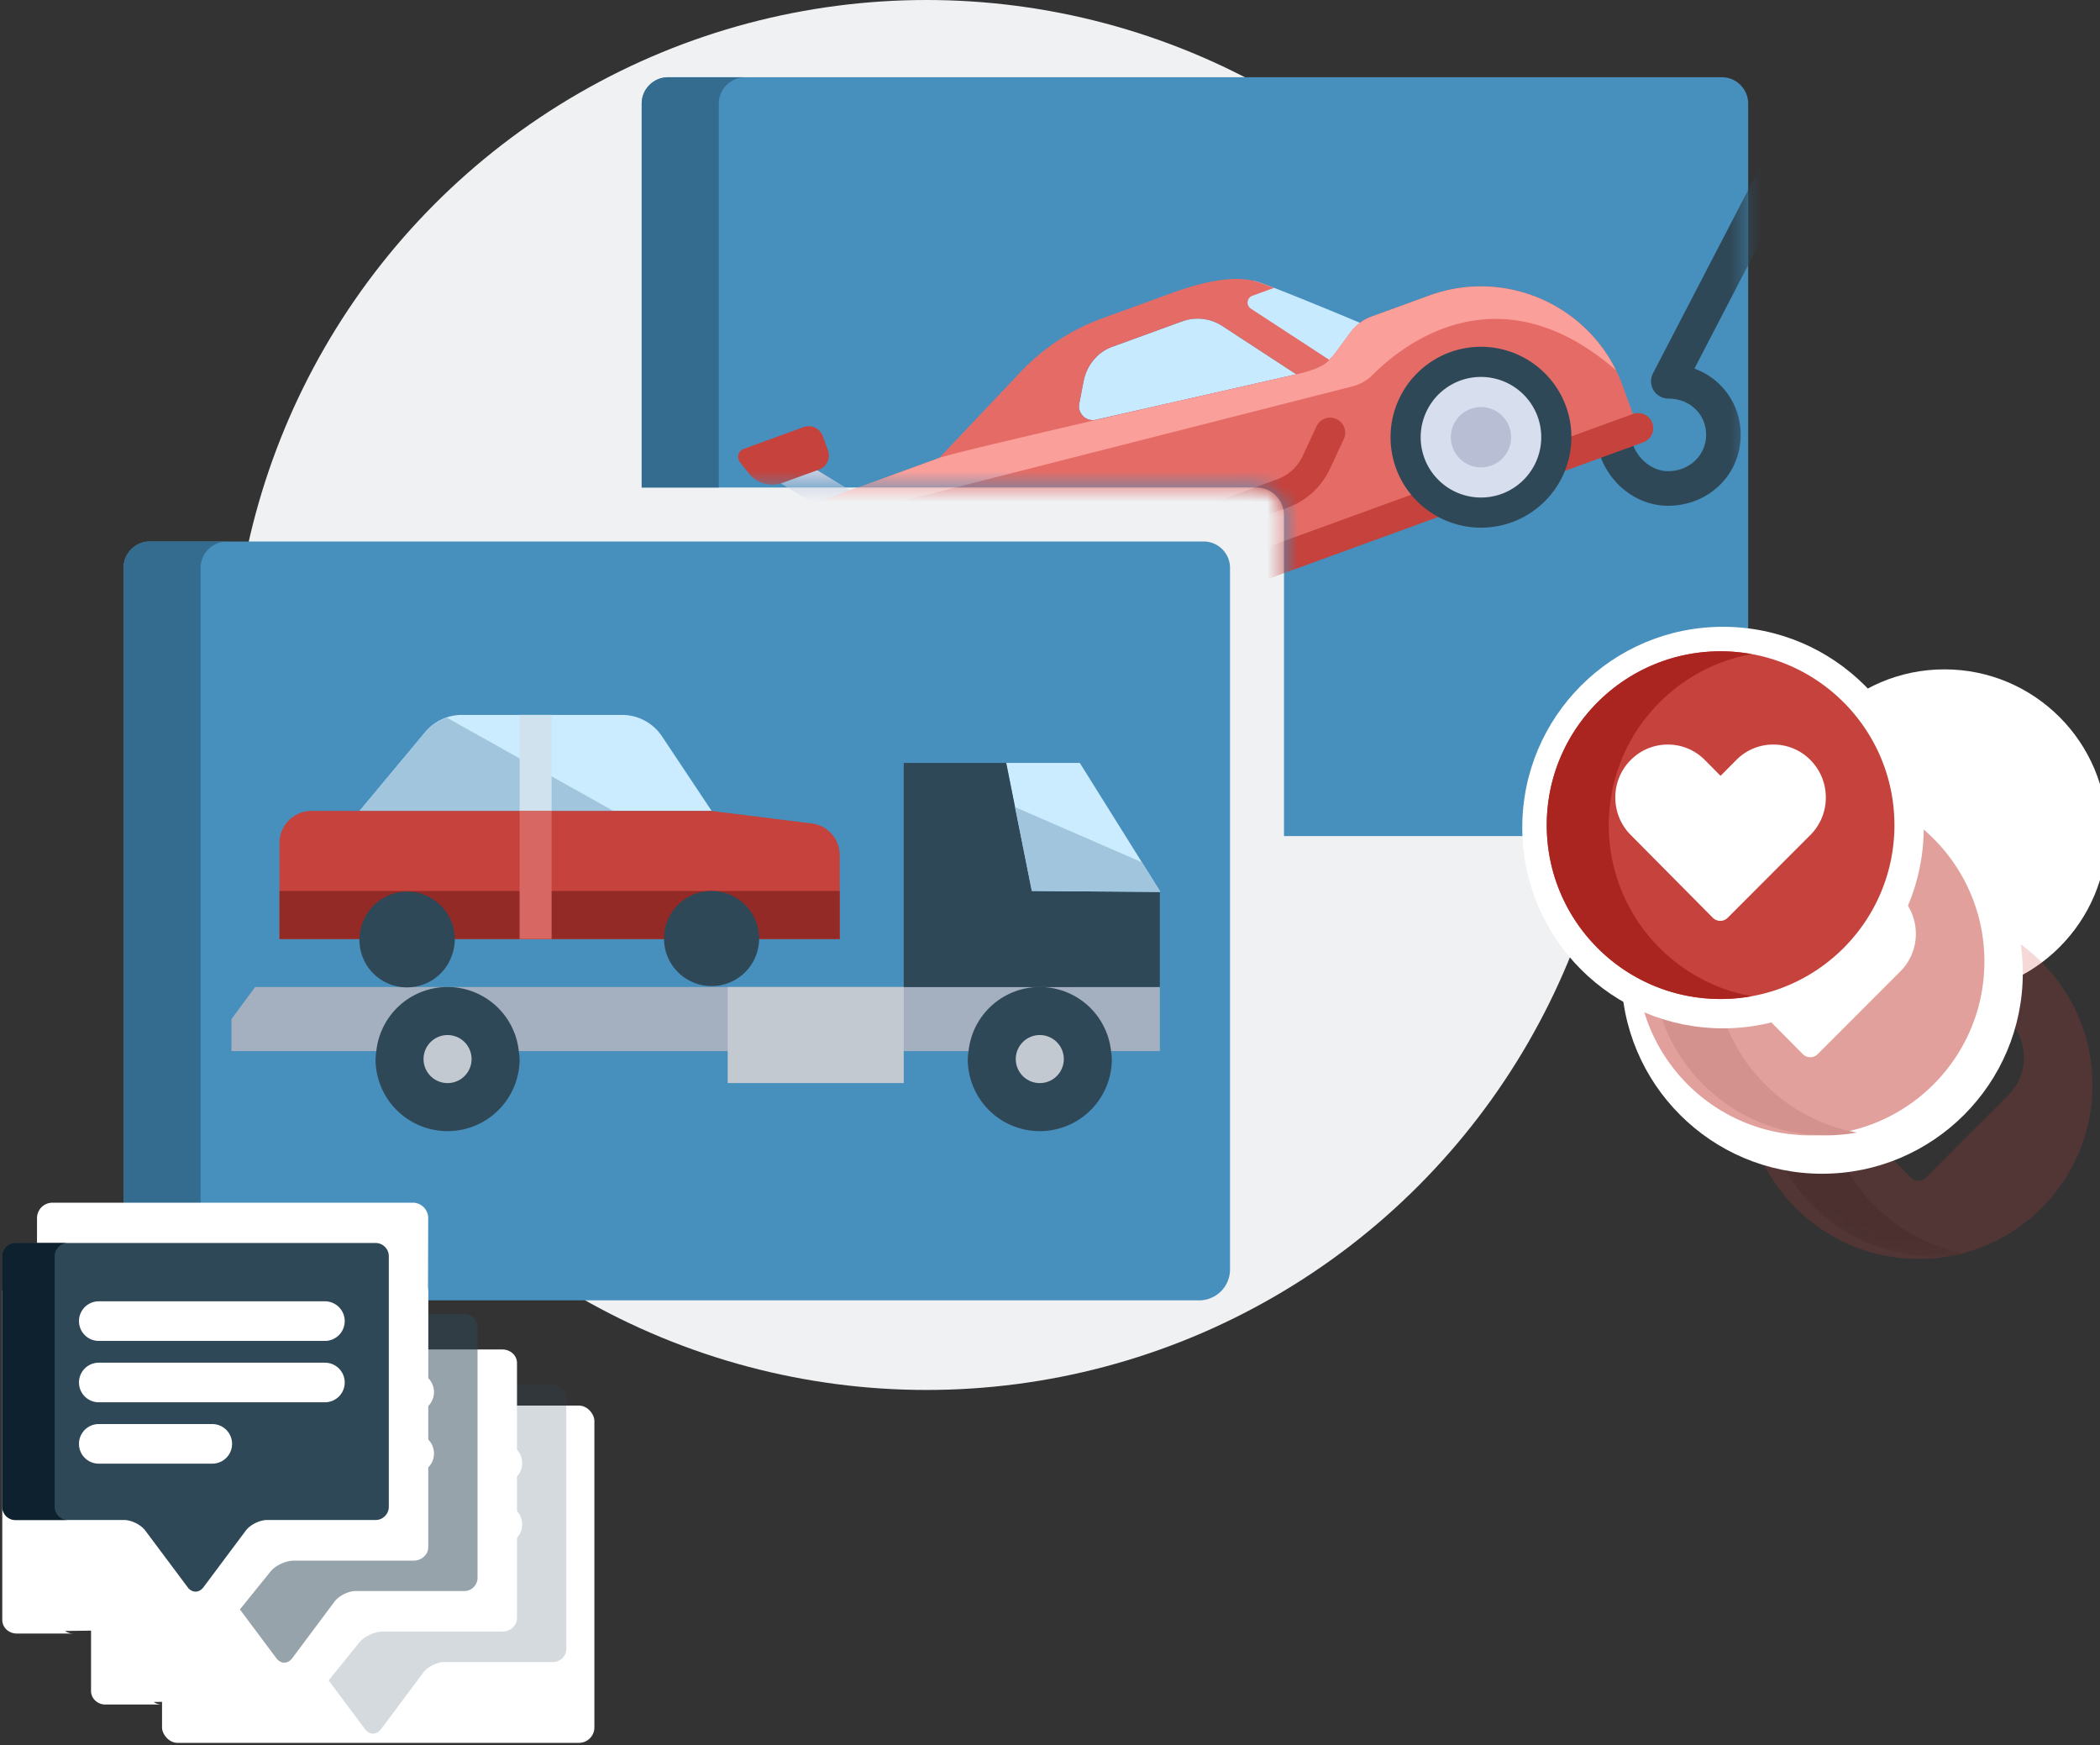 <svg xmlns="http://www.w3.org/2000/svg" xmlns:xlink="http://www.w3.org/1999/xlink" width="136" height="113" viewBox="0 0 136 113">
    <rect x="0" y="0" width="136" height="113" fill="#333333" stroke="none"/>
    <defs>
        <path id="a" d="M41.597 49.137V28.356c0-.984-.805-1.79-1.79-1.79H0V1.706C0 .769.768 0 1.706 0h68.246c.938 0 1.706.768 1.706 1.707v45.43a2 2 0 0 1-2 2H41.597z"/>
        <path id="c" d="M11.257 22.662C5.04 22.662 0 17.622 0 11.404 0 5.187 5.04.147 11.257.147c6.218 0 11.258 5.04 11.258 11.257 0 6.218-5.04 11.258-11.258 11.258zm-.02-5.061a.676.676 0 0 0 .481-.2l5.36-5.365a3.42 3.42 0 0 0 .995-2.424c0-.915-.353-1.776-.995-2.423a3.362 3.362 0 0 0-2.404-1.004 3.36 3.36 0 0 0-2.403 1.004L11.256 8.21 10.242 7.19a3.363 3.363 0 0 0-2.404-1.004c-.908 0-1.762.356-2.403 1.004a3.419 3.419 0 0 0-.995 2.423c0 .916.353 1.777.995 2.424l5.317 5.363c.13.13.302.202.484.202z"/>
    </defs>
    <g fill="none" fill-rule="evenodd">
        <circle cx="60" cy="45" r="45" fill="#EFF1F3" fill-rule="nonzero"/>
        <g transform="translate(41.557 5)">
            <mask id="b" fill="#fff">
                <use xlink:href="#a"/>
            </mask>
            <use fill="#478FBC" fill-rule="nonzero" xlink:href="#a"/>
            <g fill="#2F4858" fill-rule="nonzero" mask="url(#b)">
                <path d="M61.981 24.238a1.12 1.12 0 0 1 2.146-.64c.33 1.108 1.312 1.911 2.337 1.911 1.385 0 2.47-1.032 2.47-2.35 0-1.34-1.052-2.35-2.446-2.35a1.12 1.12 0 0 1-.994-1.635l7.09-13.654a1.12 1.12 0 0 1 1.882-.164l7.711 10.069c.15.195.23.434.23.68l-2.237.38-6.41-8.37-5.584 10.752a4.537 4.537 0 0 1 2.996 4.292c0 2.574-2.068 4.589-4.708 4.589-2.024 0-3.867-1.443-4.483-3.51z"/>
            </g>
            <g mask="url(#b)">
                <g fill-rule="nonzero" transform="rotate(-20 71.643 -4.49)">
                    <path fill="#C7CFE2" d="M5.095 6.568L1.189 1.686 2.715.465 6.62 5.347z"/>
                    <path fill="#C7EAFF" d="M22.842 6.13a.897.897 0 0 1-.656-1.351l.758-1.264c.528-.879 1.466-1.461 2.491-1.463h4.831a2.93 2.93 0 0 1 2.345 1.172l3.434 4.579L22.842 6.13zM35.84 1.401a3.798 3.798 0 0 0-.275-.203h-4.32l6.832 7.688 3.905-1.952S37.42 2.69 35.84 1.4z"/>
                    <path fill="#E56C66" d="M45.888 5.957h-3.995a2.93 2.93 0 0 0-1.625.492l-1.383.922c-.165.11-.341.195-.523.269l-3.628-4.839a.468.468 0 0 1 .375-.75h1.497c-.295-.256-.558-.48-.767-.65C35.067.77 33.602.099 30.27.099h-4.817c-2.123 0-4.217.494-6.116 1.444L12.46 4.981H3.905A2.929 2.929 0 0 0 .976 7.91v8.787l6.835 1.952h47.84V15.72c0-5.392-4.371-9.763-9.763-9.763zm-23.046.173a.897.897 0 0 1-.656-1.351l.758-1.264c.528-.879 1.466-1.461 2.491-1.463h4.831a2.93 2.93 0 0 1 2.345 1.172l3.434 4.579L22.842 6.13z"/>
                    <path fill="#C6423C" d="M55.65 19.626H11.717a.976.976 0 1 1 0-1.953h43.935a.976.976 0 1 1 0 1.953z"/>
                    <circle cx="45.888" cy="15.72" r="4.882" fill="#D7DEED"/>
                    <path fill="#2F4858" d="M45.888 21.578a5.864 5.864 0 0 1-5.858-5.857 5.864 5.864 0 0 1 5.858-5.858 5.864 5.864 0 0 1 5.858 5.858 5.864 5.864 0 0 1-5.858 5.857zm0-9.763a3.91 3.91 0 0 0-3.906 3.905 3.91 3.91 0 0 0 3.906 3.906 3.91 3.91 0 0 0 3.905-3.906 3.91 3.91 0 0 0-3.905-3.905z"/>
                    <circle cx="45.888" cy="15.72" r="1.953" fill="#B8BFD4"/>
                    <g fill="#C6423C">
                        <path d="M8.788 19.626a.969.969 0 0 1-.237-.03L.74 17.644a.975.975 0 0 1-.71-1.184.971.971 0 0 1 1.183-.71l7.81 1.953a.975.975 0 0 1-.235 1.923z"/>
                        <path d="M.976 10.839l1.381 1.38c.366.367.572.863.572 1.381v4.073l-1.953-.976v-5.858zM32.554 15.72H15.62a.976.976 0 1 1 0-1.952h16.933c.782 0 1.518-.306 2.071-.858l1.48-1.48a.976.976 0 1 1 1.38 1.38l-1.479 1.48a4.85 4.85 0 0 1-3.452 1.43z"/>
                    </g>
                    <circle cx="10.74" cy="15.72" r="4.882" fill="#D7DEED"/>
                    <path fill="#2F4858" d="M10.74 21.578a5.864 5.864 0 0 1-5.858-5.857 5.864 5.864 0 0 1 5.858-5.858 5.864 5.864 0 0 1 5.858 5.858 5.864 5.864 0 0 1-5.858 5.857zm0-9.763a3.91 3.91 0 0 0-3.906 3.905 3.91 3.91 0 0 0 3.906 3.906 3.91 3.91 0 0 0 3.905-3.906 3.91 3.91 0 0 0-3.905-3.905z"/>
                    <circle cx="10.74" cy="15.72" r="1.953" fill="#B8BFD4"/>
                    <path fill="#FB9F9B" d="M1.679 6.027l37.48 3.748a2.905 2.905 0 0 0 1.53-.253c2.276-1.075 9.95-3.817 14.898 5.113-.54-4.88-4.675-8.678-9.7-8.678h-3.994a2.93 2.93 0 0 0-1.626.492l-1.382.922c-.165.11-.341.195-.523.269 0 0-.353.422-2.318.163l-7.823-.992c-6.538-.816-14.856-1.83-15.76-1.83H3.905A2.91 2.91 0 0 0 1.68 6.027z"/>
                    <path fill="#C6423C" d="M4.882 3.028H2.384c-.84 0-1.587-.538-1.853-1.335L.241.82A.548.548 0 0 1 .76.1h4.122c.539 0 .976.436.976.975v.977c0 .54-.437.976-.976.976z"/>
                </g>
            </g>
        </g>
        <path fill="#346C90" fill-rule="nonzero" d="M41.557 31.566V6.706c0-.938.77-1.706 1.712-1.706h4.992c-.942 0-1.712.768-1.712 1.707v24.859h-4.992z"/>
        <g fill-rule="nonzero">
            <path fill="#478FBC" d="M79.658 36.768c0-.938-.768-1.707-1.706-1.707H9.706c-.938 0-1.706.769-1.706 1.707v45.724a1.71 1.71 0 0 0 1.706 1.706h67.952a2 2 0 0 0 2-2v-45.43z"/>
            <path fill="#346C90" d="M12.992 82.492V36.768c0-.938.77-1.707 1.712-1.707H9.712c-.941 0-1.712.769-1.712 1.707v45.724c0 .939.77 1.706 1.712 1.706h4.992a1.714 1.714 0 0 1-1.712-1.706z"/>
        </g>
        <g fill-rule="nonzero">
            <path fill="#CBEBFF" d="M27.534 47.407a3.108 3.108 0 0 1 2.384-1.118h10.36a3.11 3.11 0 0 1 2.591 1.385l3.22 4.834H23.284l4.25-5.1z"/>
            <path fill="#A0C5DC" d="M27.534 47.407c.37-.436.857-.76 1.402-.938l10.785 6.04H23.284l4.25-5.102z"/>
            <path fill="#C6423C" d="M20.174 52.508H46.09l6.477.81a2.073 2.073 0 0 1 1.816 2.057v5.426H18.101v-6.22c0-1.145.928-2.073 2.073-2.073z"/>
            <path fill="#932A25" d="M54.382 57.691H18.101v3.11h36.281z"/>
            <path fill="#A4B0BF" d="M16.521 63.91h58.593v4.147H14.99v-2.073z"/>
            <path fill="#C3C9D1" d="M58.528 63.91H47.126v6.22h11.402z"/>
            <path fill="#CBEBFF" d="M65.163 49.399h4.768l5.183 8.292v.064l-8.293-.064z"/>
            <path fill="#2F4858" d="M65.163 49.399l1.658 8.292 8.293.064v6.156H58.528V49.399z"/>
            <path fill="#2F4858" d="M62.726 68.057a4.639 4.639 0 0 1 9.226 0c.027.172.045.346.052.519a4.665 4.665 0 0 1-9.33 0c.008-.173.026-.347.052-.519z"/>
            <path fill="#C3C9D1" d="M67.34 70.13a1.555 1.555 0 1 0-.002-3.11 1.555 1.555 0 0 0 .001 3.11z"/>
            <path fill="#2F4858" d="M24.372 68.057a4.639 4.639 0 0 1 9.226 0c.027.172.045.346.052.519a4.665 4.665 0 0 1-9.33 0 4.57 4.57 0 0 1 .052-.519z"/>
            <path fill="#C3C9D1" d="M28.985 70.13a1.555 1.555 0 1 0 0-3.11 1.555 1.555 0 0 0 0 3.11z"/>
            <path fill="#A0C5DC" d="M73.954 55.835l1.16 1.856v.064l-8.293-.064-1.086-5.43z"/>
            <path fill="#D0E2ED" d="M35.723 46.289H33.65v6.22h2.073z"/>
            <path fill="#2F4858" d="M43.17 59.765a3.08 3.08 0 1 1 5.777 2.134 3.08 3.08 0 0 1-5.777-2.134zM23.475 59.765a3.08 3.08 0 1 1 5.778 2.135 3.08 3.08 0 1 1-5.778-2.135z"/>
            <path fill="#D66762" d="M35.723 52.508H33.65v8.293h2.073z"/>
        </g>
        <g transform="translate(98 40)">
            <circle cx="27.927" cy="13.878" r="10.537" fill="#FFF"/>
            <g opacity=".2" transform="translate(15 18.854)">
                <mask id="d" fill="#fff">
                    <use xlink:href="#c"/>
                </mask>
                <use fill="#C6423C" fill-rule="nonzero" xlink:href="#c"/>
                <path fill="#AA251F" fill-rule="nonzero" d="M5.114 11.257c0-5.531 3.99-10.127 9.249-11.075A11.303 11.303 0 0 0 12.354 0C6.137 0 1.097 5.04 1.097 11.257s5.04 11.257 11.257 11.257c.686 0 1.356-.064 2.009-.182-5.259-.947-9.25-5.543-9.25-11.075z" mask="url(#d)"/>
            </g>
            <circle cx="20" cy="23" r="13" fill="#FFF"/>
            <g fill-rule="nonzero" opacity=".5">
                <path fill="#C6423C" d="M19.258 33.515C13.04 33.515 8 28.475 8 22.258s5.04-11.257 11.257-11.257 11.257 5.04 11.257 11.257-5.04 11.257-11.257 11.257zm-.02-5.06a.676.676 0 0 0 .48-.201l5.36-5.364a3.42 3.42 0 0 0 .996-2.424c0-.916-.354-1.777-.996-2.424a3.362 3.362 0 0 0-2.403-1.004 3.36 3.36 0 0 0-2.404 1.004l-1.014 1.023-1.015-1.023a3.363 3.363 0 0 0-2.403-1.004c-.908 0-1.762.357-2.404 1.004a3.419 3.419 0 0 0-.994 2.424c0 .916.353 1.777.994 2.424l5.318 5.362c.13.13.301.202.484.202z"/>
                <path fill="#AA251F" d="M13.017 22.257c0-5.531 3.99-10.127 9.249-11.075A11.303 11.303 0 0 0 20.257 11C14.04 11 9 16.04 9 22.257s5.04 11.257 11.257 11.257c.686 0 1.357-.064 2.009-.182-5.259-.947-9.249-5.543-9.249-11.075z"/>
            </g>
            <circle cx="13.585" cy="13.585" r="13" fill="#FFF"/>
            <g fill-rule="nonzero">
                <path fill="#C6423C" d="M13.429 24.686c-6.218 0-11.258-5.04-11.258-11.257S7.211 2.172 13.43 2.172c6.217 0 11.257 5.04 11.257 11.257s-5.04 11.257-11.257 11.257zm-.021-5.061a.676.676 0 0 0 .482-.2l5.359-5.365a3.42 3.42 0 0 0 .995-2.423c0-.916-.353-1.777-.995-2.424a3.362 3.362 0 0 0-2.404-1.004 3.36 3.36 0 0 0-2.403 1.004l-1.015 1.023-1.014-1.023A3.363 3.363 0 0 0 10.01 8.21c-.908 0-1.762.356-2.404 1.004a3.419 3.419 0 0 0-.995 2.424c0 .916.353 1.777.995 2.423l5.318 5.363c.13.13.301.202.484.202z"/>
                <path fill="#AA251F" d="M6.188 13.428c0-5.531 3.99-10.127 9.249-11.075a11.303 11.303 0 0 0-2.01-.182c-6.216 0-11.256 5.04-11.256 11.257s5.04 11.257 11.257 11.257c.686 0 1.356-.064 2.009-.182-5.259-.948-9.25-5.544-9.25-11.075z"/>
            </g>
        </g>
        <g transform="translate(0 77)">
            <rect width="28" height="21.839" x="10.494" y="14.011" fill="#FFF" rx="1"/>
            <g fill-rule="nonzero" opacity=".2">
                <path fill="#2F4858" d="M36.674 13.533a.857.857 0 0 0-.854-.855H12.498a.857.857 0 0 0-.854.855v16.23c0 .47.384.854.854.854h7.04c.47 0 1.085.308 1.366.684l2.743 3.67c.282.376.742.376 1.024 0l2.742-3.67c.282-.376.897-.684 1.367-.684h7.04c.47 0 .854-.385.854-.855v-16.23z"/>
                <path fill="#0D212F" d="M15.035 29.762v-16.23c0-.47.385-.854.855-.854h-3.392a.857.857 0 0 0-.854.855v16.23c0 .47.384.854.854.854h3.392a.857.857 0 0 1-.855-.855z"/>
                <g fill="#FFF">
                    <path d="M32.535 19.019H17.89a1.282 1.282 0 1 1 0-2.564h14.645a1.282 1.282 0 1 1 0 2.564zM32.535 22.993H17.89a1.282 1.282 0 1 1 0-2.564h14.645a1.282 1.282 0 1 1 0 2.564zM25.242 26.967H17.89a1.282 1.282 0 1 1 0-2.564h7.352a1.282 1.282 0 1 1 0 2.564z"/>
                </g>
            </g>
            <path fill="#FFF" fill-rule="nonzero" d="M9.955 33.203a.954.954 0 0 0 .54.165H6.821c-.509 0-.925-.394-.925-.876V11.25c0-.14.035-.271.099-.388a.935.935 0 0 1 .826-.483H32.54c.518 0 .942.392.942.87v16.527c0 .48-.424.87-.942.87h-7.759c-.518 0-1.195.314-1.506.698l-3.022 3.736c-.31.384-.818.384-1.128 0l-9.17.123z"/>
            <g fill-rule="nonzero" opacity=".5">
                <path fill="#2F4858" d="M30.927 8.935a.857.857 0 0 0-.854-.855H6.75a.857.857 0 0 0-.854.855v16.23c0 .47.384.854.854.854h7.04c.47 0 1.085.308 1.366.685l2.743 3.669c.281.376.742.376 1.024 0l2.742-3.67c.282-.376.897-.684 1.367-.684h7.04c.47 0 .854-.385.854-.855V8.935z"/>
                <path fill="#0D212F" d="M9.288 25.164V8.935c0-.47.385-.855.855-.855H6.75a.857.857 0 0 0-.854.855v16.23c0 .47.384.854.854.854h3.392a.857.857 0 0 1-.855-.855z"/>
                <g fill="#FFF">
                    <path d="M26.788 14.421H12.143a1.282 1.282 0 1 1 0-2.563h14.645a1.282 1.282 0 1 1 0 2.563zM26.788 18.395H12.143a1.282 1.282 0 1 1 0-2.563h14.645a1.282 1.282 0 1 1 0 2.563zM19.495 22.37h-7.352a1.282 1.282 0 1 1 0-2.564h7.352a1.282 1.282 0 1 1 0 2.563z"/>
                </g>
            </g>
            <path fill="#FFF" fill-rule="nonzero" d="M4.208 28.605a.954.954 0 0 0 .54.165H1.074c-.51 0-.926-.394-.926-.876V6.652c0-.14.036-.271.1-.388a.935.935 0 0 1 .826-.482H26.794c.518 0 .941.391.941.87v16.527c0 .478-.423.87-.941.87h-7.759c-.518 0-1.195.314-1.506.697l-3.023 3.737c-.31.383-.817.383-1.128 0l-9.17.122z"/>
            <path fill="#FFF" d="M3.397.874h23.335a1 1 0 0 1 1 1.002l-.055 19a1 1 0 0 1-1 .998H3.397a1 1 0 0 1-1-1v-19a1 1 0 0 1 1-1z"/>
            <path fill="#2F4858" fill-rule="nonzero" d="M25.18 4.337a.857.857 0 0 0-.854-.854H1.004a.857.857 0 0 0-.855.854v16.23c0 .47.385.854.855.854h7.04c.47 0 1.085.308 1.366.685l2.743 3.669c.281.377.742.377 1.023 0l2.743-3.67c.282-.376.897-.684 1.367-.684h7.04c.47 0 .854-.384.854-.854V4.337z"/>
            <path fill="#0D212F" fill-rule="nonzero" d="M3.54 20.567V4.337c0-.47.385-.854.855-.854H1.004a.857.857 0 0 0-.855.854v16.23c0 .47.385.854.855.854h3.391a.857.857 0 0 1-.854-.854z"/>
            <g fill="#FFF" fill-rule="nonzero">
                <path d="M21.04 9.824H6.397a1.282 1.282 0 1 1 0-2.564h14.645a1.282 1.282 0 1 1 0 2.564zM21.04 13.798H6.397a1.282 1.282 0 1 1 0-2.564h14.645a1.282 1.282 0 1 1 0 2.564zM13.748 17.772H6.396a1.282 1.282 0 1 1 0-2.564h7.352a1.282 1.282 0 1 1 0 2.564z"/>
            </g>
        </g>
    </g>
</svg>
